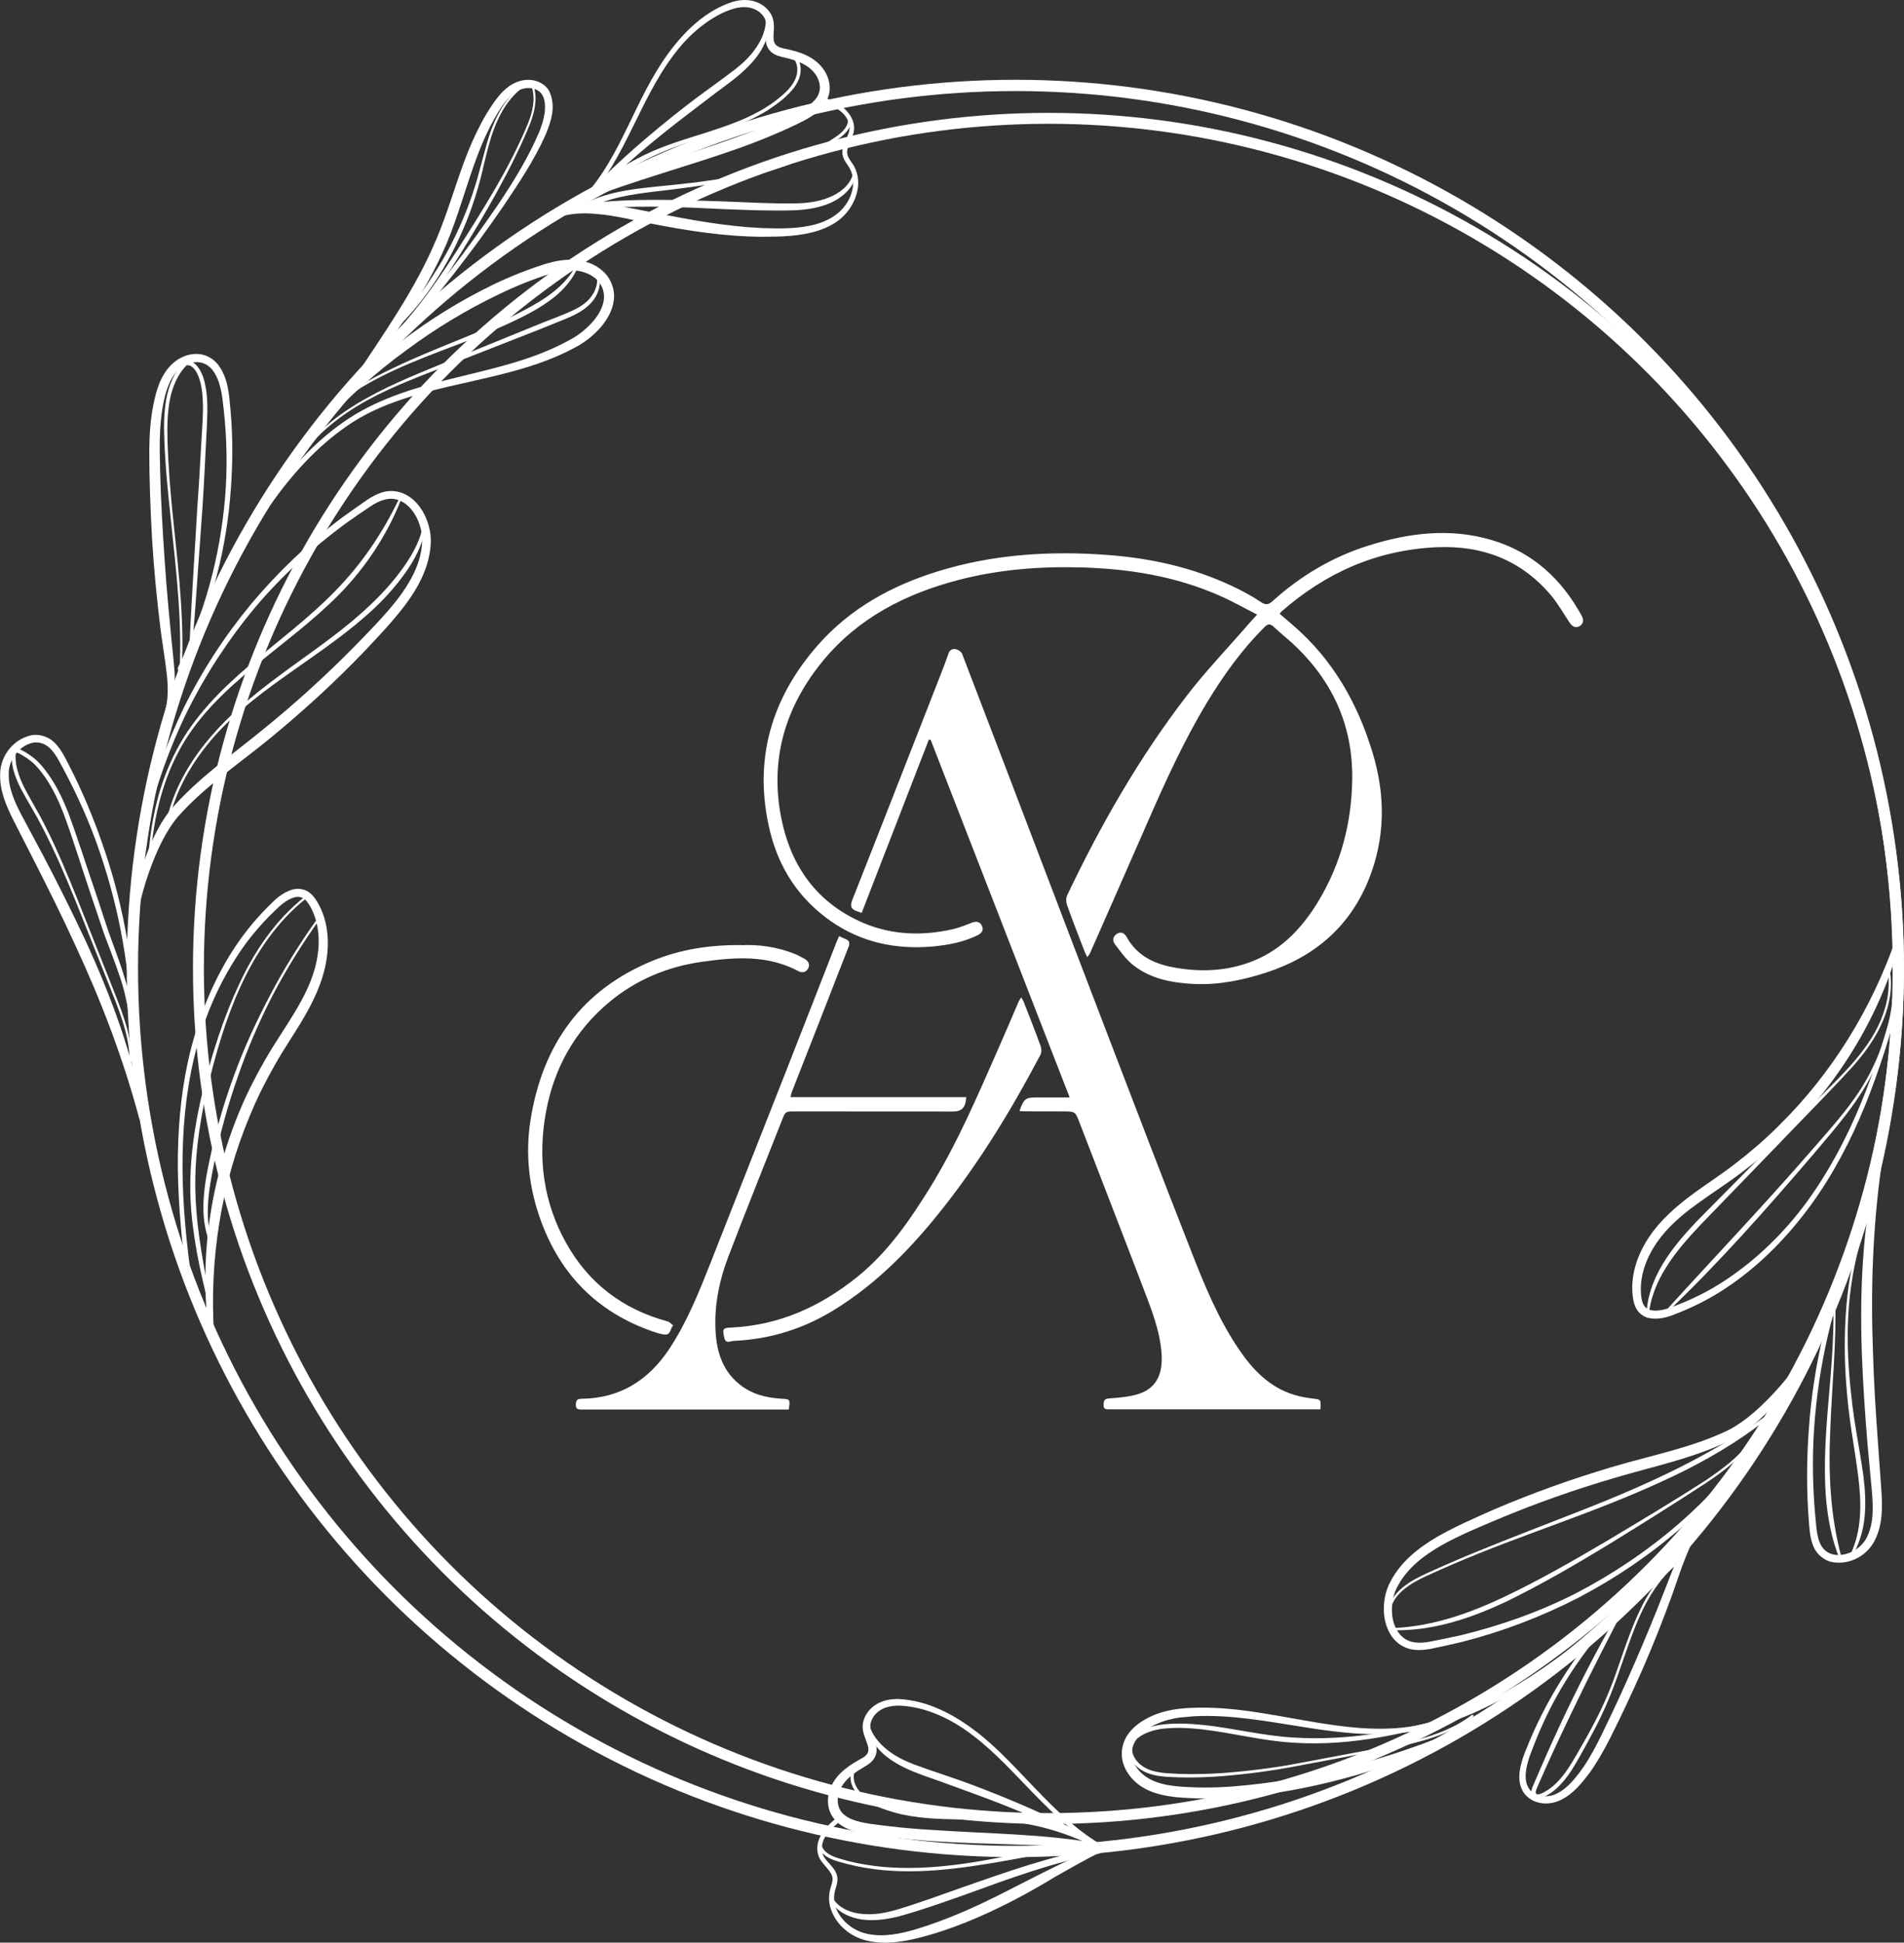 <?xml version="1.0" encoding="UTF-8"?><svg id="uuid-985170d7-3335-4620-89c1-15f478aa216d" xmlns="http://www.w3.org/2000/svg" viewBox="0 0 211.11 215.38"><rect x="0" y="0" width="211.11" height="215.38" fill="#333333" stroke="none"/><g id="uuid-05a72c56-083d-476f-b2d3-ac28a4a30d20"><path d="m113.03,123.19c.5-1.39.68-1.52,1.94-1.52,1.15,0,2.3,0,3.63,0-5.17-13.3-10.3-26.48-15.42-39.67l-.2.02c-2.48,6.39-4.95,12.78-7.44,19.19-.24-.08-.39-.14-.54-.19-.65-.23-.77-.56-.5-1.25,3.1-7.83,6.16-15.69,9.23-23.53.49-1.25.99-2.5,1.43-3.77.16-.47.49-.57.85-.49.26.06.58.29.67.52,2.94,7.65,5.86,15.31,8.78,22.97,2.34,6.12,4.66,12.24,7.01,18.36,3.2,8.34,6.39,16.69,9.65,25,1.46,3.73,2.99,7.45,5.26,10.79,1.56,2.29,3.42,4.22,6.17,5.04.64.19,1.31.31,1.97.39.95.11.95.08.88,1.2-.48,0-.98,0-1.47,0-7.33,0-14.66,0-21.99,0-.38,0-.6-.04-.58-.53.02-.45.1-.64.61-.68.99-.07,1.99-.15,2.95-.4,2.23-.58,3.04-2.19,2.87-4.59-.19-2.63-1.19-5.04-2.11-7.46-2.3-6.04-4.65-12.06-6.97-18.09-.49-1.27-.47-1.28-1.84-1.28-1.39,0-2.78,0-4.18-.01-.2,0-.4-.02-.67-.03Z" fill="#fff" stroke-width="0"/><path d="m120.56,106.12c-.13-.27-.23-.44-.3-.62-.66-1.71-1.33-3.41-1.94-5.13-.12-.33-.14-.8,0-1.1,3.7-7.78,7.97-15.25,13.23-22.09,2.14-2.79,4.59-5.34,6.89-8,.27-.31.55-.61.95-1.04-1.48-.75-2.82-1.52-4.23-2.13-4.87-2.13-10.01-2.96-15.29-3.1-4.59-.13-9.14.23-13.59,1.39-5.87,1.53-11.09,4.19-15.02,8.95-4.16,5.05-5.91,10.85-4.66,17.32.98,5.1,3.64,9.15,8.47,11.46,3.36,1.61,6.91,1.81,10.52,1,.74-.17,1.45-.45,2.16-.73.49-.19.89-.13,1.12.34.25.51-.06.84-.5,1.06-1.55.75-3.21,1.07-4.9,1.23-4.1.37-7.95-.43-11.36-2.81-3.51-2.45-5.74-5.86-6.74-9.98-1.88-7.77.09-14.66,5.3-20.6,3.54-4.04,8.11-6.57,13.2-8.16,6.24-1.95,12.64-2.34,19.11-1.84,4.72.37,9.29,1.39,13.6,3.42,1.11.52,2.2,1.1,3.21,1.78.58.39.89.29,1.34-.12,3.09-2.79,6.6-4.87,10.56-6.12,4.52-1.43,9.13-2,13.76-.61,4.49,1.35,7.7,4.31,9.93,8.39.24.45.2.9-.26,1.15-.46.24-.82.01-1.1-.42-.7-1.06-1.34-2.18-2.16-3.14-3.3-3.82-7.56-5.42-12.56-5.2-6.64.3-12.34,2.83-17.28,7.19-.03.03-.05.07-.13.19.47.41.95.82,1.43,1.23,4.47,3.83,7.25,8.74,8.91,14.31,1.4,4.7,1.36,9.39-.49,13.97-2.11,5.21-6.01,8.52-11.3,10.25-2.61.85-5.28,1.41-8.05,1.28-2.44-.12-4.82-.55-6.78-2.12-.78-.62-1.38-1.48-1.99-2.29-.28-.36-.27-.84.22-1.15.47-.29.85-.05,1.06.32,1.12,2.05,2.99,2.99,5.16,3.39,3.04.57,6.07.45,8.96-.73,3.12-1.27,5.33-3.62,7.07-6.45,2.57-4.2,3.78-8.8,3.84-13.69.08-5.69-2.02-10.54-6.07-14.52-.84-.83-1.78-1.55-2.64-2.36-.39-.36-.64-.34-1.02.04-2.5,2.49-4.53,5.32-6.35,8.32-2.62,4.34-4.7,8.93-6.72,13.56-2.07,4.75-4.17,9.49-6.26,14.24-.05.12-.14.22-.28.43Z" fill="#fff" stroke-width="0"/><path d="m93,103.77c.28.13.5.24.73.33.43.17.54.42.36.87-.88,2.22-1.73,4.45-2.6,6.67-1.23,3.15-2.47,6.29-3.7,9.44-.06.15-.08.31-.14.56h19.48c-.05,1.15-.48,1.59-1.46,1.59-5.96,0-11.92,0-17.89-.01-.44,0-.72.07-.9.53-2.03,5.17-4.12,10.32-6.1,15.51-.97,2.52-1.54,5.16-1.46,7.88.07,2.4.63,4.64,2.6,6.28,1.36,1.13,2.98,1.55,4.7,1.65,1,.06,1,.04.84,1.2-1,0-2.01,0-3.02,0-6.66,0-13.31,0-19.97,0-.43,0-.64-.07-.62-.57.02-.43.13-.61.6-.62,4.28-.04,7.45-2.04,9.77-5.55,1.96-2.96,3.26-6.23,4.56-9.51,2.84-7.19,5.67-14.38,8.5-21.58,1.83-4.65,3.64-9.31,5.46-13.97.08-.21.18-.41.3-.69Z" fill="#fff" stroke-width="0"/><path d="m113.24,110.58c.12.23.22.37.28.53.63,1.62,1.27,3.23,1.86,4.86.1.29.12.71-.02.97-3.12,5.93-6.59,11.65-10.75,16.93-3.47,4.41-7.34,8.42-12.16,11.38-3.39,2.08-7.1,3.24-11.1,3.41-.37.02-.88.38-1.05-.37-.21-.98-.17-1.07.83-1.11,5.29-.26,9.85-2.33,13.93-5.62,3.38-2.73,5.79-6.23,8.04-9.86,3.05-4.94,5.32-10.28,7.65-15.57.75-1.69,1.47-3.4,2.2-5.1.05-.12.14-.22.27-.43Z" fill="#fff" stroke-width="0"/><path d="m82.25,104.79c1.76-.09,3.89.16,5.92.99.36.15.71.34,1.05.53.4.24.62.58.39,1.05-.24.48-.72.51-1.08.31-3.44-1.83-7.09-1.55-10.74-1.03-3.79.54-7.23,1.97-10.2,4.43-3.83,3.18-6.13,7.28-7.04,12.14-.96,5.14-.32,10.08,2.26,14.67,2.5,4.44,6.28,7.28,11.19,8.62.24.06.43.29.64.44-.34.33-.24,1.09-.95,1.02-.45-.05-.9-.2-1.34-.35-6.08-2.11-10.18-6.25-12.38-12.27-1.33-3.64-1.75-7.41-1.14-11.22,1.34-8.32,5.66-14.41,13.62-17.64,3-1.21,6.14-1.73,9.78-1.7Z" fill="#fff" stroke-width="0"/><circle cx="112.58" cy="107.37" r="97.9" fill="none" stroke="#fff" stroke-linecap="round" stroke-linejoin="round" stroke-width="1.25"/><circle cx="116.25" cy="107.37" r="94.25" fill="none" stroke="#fff" stroke-linecap="round" stroke-linejoin="round" stroke-width="1.21"/><path d="m15.68,91.59c1.09-4.49,2.65-8.86,4.65-13.02,2.04-4.15,4.57-8.05,7.52-11.61,2.97-3.54,6.33-6.75,10.03-9.54.94-.68,1.87-1.35,2.84-2.01.49-.32,1.03-.63,1.64-.82.61-.19,1.3-.2,1.93-.03,1.28.36,2.21,1.38,2.76,2.47.55,1.1.83,2.36.68,3.6-.22,2.45-1.44,4.62-2.84,6.49-1.43,1.88-3.03,3.54-4.61,5.22-3.21,3.33-6.62,6.46-10.19,9.39-3.56,2.94-7.44,5.49-10.4,8.86-1.39,1.68-2.33,3.8-3.1,5.92-.77,2.13-1.33,4.36-1.56,6.61h0c-.01.15-.14.26-.29.25-.14-.01-.24-.13-.24-.27.06-2.34.56-4.64,1.23-6.87.73-2.21,1.6-4.41,3.09-6.34,3.09-3.62,6.96-6.22,10.47-9.12,3.56-2.88,6.94-5.97,10.15-9.24,1.59-1.64,3.22-3.28,4.6-5.05,1.36-1.77,2.51-3.76,2.73-5.94.14-1.06-.08-2.14-.54-3.09-.46-.95-1.23-1.78-2.18-2.05-.96-.3-1.98.09-2.91.7-.95.62-1.89,1.28-2.82,1.94-3.68,2.71-7.08,5.81-10.04,9.31-2.93,3.52-5.45,7.37-7.49,11.47-2.02,4.11-3.55,8.46-4.59,12.92-.03.14-.17.23-.32.2s-.23-.17-.2-.32h0Z" fill="#fff" stroke-width="0"/><path d="m23.41,66.04c1.88-3.6,3.88-7.15,6.23-10.49,2.34-3.32,5.1-6.43,8.48-8.78,3.38-2.38,7.37-3.63,11.3-4.62,3.94-1,7.93-1.8,11.59-3.4.91-.4,1.81-.85,2.65-1.34.81-.51,1.56-1.14,2.17-1.87.6-.72,1.06-1.57,1.13-2.42.08-.84-.27-1.68-.91-2.23-.65-.55-1.54-.87-2.44-.91-.91-.05-1.85.15-2.79.43-1.88.61-3.76,1.36-5.55,2.24-3.62,1.73-7.07,3.83-10.29,6.23-1.63,1.18-3.19,2.45-4.69,3.79-1.51,1.33-2.95,2.74-4.33,4.22-.1.11-.27.12-.38.02-.1-.09-.11-.26-.03-.36,5.13-6.37,11.81-11.44,19.18-15.02,1.86-.89,3.76-1.64,5.74-2.27,1-.3,2.08-.52,3.2-.46,1.12.07,2.26.44,3.14,1.23.89.77,1.4,2.03,1.25,3.21-.13,1.18-.73,2.18-1.42,3-.7.82-1.54,1.5-2.45,2.05-.92.52-1.84.96-2.8,1.36-3.82,1.58-7.86,2.31-11.79,3.24-3.92.93-7.86,2.05-11.16,4.36-3.31,2.28-6.04,5.33-8.38,8.61-2.35,3.29-4.32,6.83-6.17,10.44-.07.13-.23.18-.36.12s-.18-.23-.12-.36h0Z" fill="#fff" stroke-width="0"/><path d="m19.73,74c2.93-5.84,4.66-12.27,5.22-18.77.27-3.25.22-6.53-.14-9.77-.17-1.61-.35-3.29-1.26-4.45-.45-.56-1.1-.89-1.79-.86-.69.01-1.39.34-1.92.81-1.08.99-1.52,2.58-1.8,4.14-.27,1.57-.34,3.19-.33,4.81.04,3.26.18,6.54.39,9.8.2,3.27.45,6.53.78,9.79.14,1.64.34,3.24.47,4.91.09,1.65.05,3.42-.67,4.99-.06.13-.22.19-.35.13-.12-.06-.18-.2-.14-.33.51-1.5.47-3.12.27-4.72-.19-1.6-.47-3.24-.68-4.87-.4-3.27-.72-6.55-.92-9.83-.18-3.29-.31-6.57-.31-9.88.02-1.66.12-3.34.45-5,.33-1.62.8-3.41,2.21-4.66.7-.6,1.59-1,2.55-1,.96-.02,1.91.5,2.46,1.24,1.1,1.51,1.18,3.3,1.33,4.91.31,3.29.25,6.61-.04,9.89-.58,6.58-2.43,13.02-5.31,18.96-.06.13-.22.19-.35.12-.13-.06-.19-.22-.12-.35h0Z" fill="#fff" stroke-width="0"/><path d="m44.03,37.1c4.09-4.56,7.81-9.45,11.26-14.51,1.7-2.54,3.31-5.17,4.49-7.94.15-.35.25-.7.37-1.05.12-.35.15-.7.24-1.05.08-.72.06-1.46-.25-2-.3-.53-.91-.8-1.56-.79-.66,0-1.27.28-1.79.73-1.04.91-1.79,2.3-2.48,3.61-.68,1.34-1.24,2.74-1.75,4.18-1.02,2.86-1.84,5.84-3.04,8.72-2.45,5.76-6.15,10.79-10.01,15.55-.09.11-.26.13-.37.04-.11-.09-.13-.24-.05-.35,3.36-5.13,6.96-10.12,9.29-15.72,1.19-2.78,2.02-5.73,3.1-8.64.54-1.45,1.16-2.89,1.9-4.27.36-.69.78-1.36,1.22-2.02.44-.65.94-1.3,1.6-1.84.64-.53,1.51-.92,2.41-.9.87,0,1.85.43,2.3,1.28.78,1.71.17,3.37-.41,4.8-1.28,2.86-3,5.42-4.72,7.97-3.47,5.08-7.29,9.91-11.33,14.55-.1.11-.26.12-.37.03-.11-.1-.12-.26-.03-.37,0,0,0,0,0,0Z" fill="#fff" stroke-width="0"/><path d="m64.79,21.76c4.13-4.53,5.61-10.78,9.28-15.8,1.81-2.48,4.14-4.8,7.24-5.78.78-.21,1.66-.27,2.49.02.81.29,1.56.89,1.87,1.78.29.92.03,1.74.11,2.38.05.64.45.87,1.19,1.03,1.48.29,3.23.78,4.3,2.24.51.7.83,1.61.7,2.56-.14.95-.74,1.73-1.39,2.26-.66.54-1.39.92-2.08,1.25-.7.33-1.4.67-2.11.97-1.42.62-2.86,1.18-4.31,1.71-5.82,2.07-11.73,3.61-17.41,5.86-.14.05-.29-.01-.35-.15-.05-.13,0-.27.12-.33,5.5-2.86,11.49-4.47,17.21-6.55,1.44-.51,2.86-1.05,4.25-1.65.7-.29,1.39-.61,2.08-.93.69-.32,1.33-.66,1.87-1.08.54-.42.93-.94,1.03-1.53.1-.58-.09-1.24-.46-1.77-.75-1.1-2.19-1.61-3.65-1.92-.39-.1-.84-.21-1.24-.55-.41-.34-.61-.88-.63-1.32-.05-.89.17-1.62-.02-2.19-.18-.58-.72-1.07-1.34-1.3-.62-.24-1.34-.22-2.03-.05-1.4.36-2.72,1.18-3.89,2.1-1.17.94-2.2,2.06-3.09,3.29-3.61,4.89-5.19,11.1-9.34,15.83-.1.11-.26.12-.37.02s-.12-.26-.02-.37c0,0,0,0,0,0Z" fill="#fff" stroke-width="0"/><path d="m91.27,10.77c.94.38,1.97.78,2.7,1.63.35.42.63.92.71,1.49.09.58-.11,1.15-.32,1.61-.2.47-.43.92-.43,1.35-.02.42.25.8.54,1.23.65.88.83,2.09.58,3.13-.24,1.06-.79,2.03-1.56,2.78-.79.76-1.76,1.25-2.77,1.58-2.04.65-4.14.67-6.19.68-4.14-.02-8.23-.66-12.24-1.44-2.02-.38-3.98-.9-5.95-1.07-1.96-.21-3.97-.07-5.69.91-.13.07-.29.03-.36-.1-.07-.11-.04-.26.06-.34.84-.67,1.85-1.09,2.89-1.35,1.05-.23,2.12-.27,3.17-.24,2.11.12,4.12.58,6.12.96,3.99.79,7.98,1.53,12.02,1.71,2.01.06,4.06.1,5.95-.44.94-.27,1.84-.7,2.55-1.34.7-.64,1.25-1.5,1.45-2.44.22-.94.08-1.93-.48-2.71-.27-.4-.65-.91-.62-1.54.02-.61.29-1.09.49-1.55.21-.46.36-.9.29-1.34-.06-.45-.28-.88-.59-1.23-.63-.71-1.58-1.09-2.52-1.45-.14-.05-.21-.21-.15-.34.05-.14.21-.21.34-.15,0,0,0,0,0,0Z" fill="#fff" stroke-width="0"/><path d="m14.56,114.67c-.06-6.87-1.28-13.72-3.5-20.21-1.1-3.25-2.52-6.39-4.14-9.41-.4-.76-.8-1.51-1.35-2.06-.54-.55-1.27-.79-1.99-.63-1.44.34-2.62,1.85-2.61,3.37-.06,1.59.64,3.15,1.42,4.64l2.44,4.56c1.6,3.06,3.15,6.15,4.62,9.29,2.89,6.28,5.34,12.85,6.51,19.69.02.14-.07.28-.22.31-.14.02-.27-.06-.3-.2-1.77-6.64-4.22-13.06-7.12-19.28-1.42-3.12-2.96-6.2-4.52-9.27l-2.35-4.61c-.77-1.55-1.53-3.27-1.43-5.17.07-1.93,1.46-3.72,3.4-4.16.98-.22,2.08.19,2.72.9.66.7,1.05,1.51,1.44,2.27,1.59,3.08,2.92,6.29,4.02,9.58,2.23,6.56,3.35,13.47,3.5,20.39,0,.15-.11.27-.26.27s-.27-.11-.27-.26c0,0,0,0,0,0Z" fill="#fff" stroke-width="0"/><path d="m20.75,142.18c-.56-4.16-.97-8.34-1.03-12.54-.04-4.2.3-8.42,1.25-12.53.97-4.1,2.51-8.09,4.79-11.66,1.14-1.79,2.48-3.45,3.98-4.95.73-.73,1.54-1.57,2.75-1.89.6-.16,1.36-.04,1.87.39.51.42.79.93,1.05,1.41,1.03,2,1.12,4.33.71,6.45-.41,2.15-1.37,4.13-2.43,5.96-1.07,1.84-2.27,3.54-3.27,5.35-1.02,1.79-1.95,3.65-2.73,5.56-3.2,7.63-4.5,16.02-3.95,24.32.01.15-.1.27-.25.28-.14,0-.26-.09-.28-.23-1.19-8.36.08-17.04,3.33-24.86.81-1.96,1.77-3.85,2.83-5.69,1.05-1.85,2.26-3.57,3.32-5.34,1.06-1.76,1.98-3.6,2.4-5.57.41-1.95.35-4.05-.52-5.81-.22-.44-.47-.87-.77-1.12-.3-.25-.68-.33-1.09-.24-.85.2-1.63.89-2.36,1.62-1.48,1.43-2.82,3.02-3.95,4.75-2.28,3.45-3.9,7.34-4.87,11.39-1.92,8.13-1.44,16.63-.25,24.87.02.15-.08.28-.22.3s-.28-.08-.3-.22h0Z" fill="#fff" stroke-width="0"/><path d="m195.77,159.16c-2.74,3.71-5.88,7.14-9.34,10.2-3.49,3.03-7.34,5.64-11.43,7.78-4.11,2.11-8.46,3.77-12.95,4.91-1.13.26-2.25.52-3.39.75-.58.1-1.19.18-1.83.11-.64-.06-1.28-.32-1.79-.72-1.04-.83-1.5-2.13-1.59-3.34-.08-1.23.15-2.5.76-3.58,1.15-2.17,3.12-3.7,5.13-4.88,2.04-1.17,4.16-2.08,6.27-3.02,4.25-1.82,8.61-3.38,13.04-4.7,4.42-1.32,8.99-2.17,13.02-4.13,1.93-1.01,3.62-2.6,5.15-4.25,1.53-1.67,2.92-3.5,4-5.49h0c.07-.14.23-.18.36-.11.12.07.17.22.12.34-.97,2.14-2.31,4.06-3.8,5.85-1.53,1.76-3.19,3.44-5.31,4.64-4.25,2.14-8.82,3.03-13.19,4.34-4.39,1.28-8.71,2.81-12.94,4.58-2.1.89-4.24,1.77-6.2,2.87-1.94,1.1-3.77,2.5-4.82,4.42-.54.92-.76,2-.7,3.06.05,1.05.45,2.11,1.22,2.74.77.65,1.86.69,2.96.48,1.11-.21,2.24-.45,3.35-.69,4.44-1.07,8.78-2.6,12.87-4.68,4.06-2.11,7.89-4.68,11.35-7.67,3.46-3.01,6.55-6.42,9.25-10.12.09-.12.25-.15.37-.06s.15.25.06.37h0Z" fill="#fff" stroke-width="0"/><path d="m178.74,179.71c-3.21,2.65-6.51,5.21-10.06,7.4-3.54,2.18-7.4,4-11.55,4.76-4.16.78-8.41.27-12.5-.38-4.1-.64-8.2-1.43-12.29-1.21l-1.52.14c-.49.06-.97.17-1.45.3-.94.28-1.85.7-2.59,1.29-.74.59-1.25,1.38-1.27,2.24-.06.86.37,1.7,1.04,2.32,1.34,1.28,3.43,1.5,5.46,1.57,2.04.1,4.09,0,6.13-.21,4.09-.4,8.15-1.19,12.14-2.26,2-.52,3.98-1.1,5.92-1.79,1.95-.66,3.88-1.42,5.76-2.27.13-.06.29,0,.35.13.06.13,0,.28-.11.35-3.68,1.99-7.62,3.48-11.63,4.66-4.02,1.15-8.13,2.02-12.32,2.42-2.09.2-4.2.29-6.31.18-1.05-.04-2.12-.12-3.2-.38-1.07-.25-2.17-.73-3.01-1.56-.83-.8-1.44-1.98-1.34-3.22.04-.61.24-1.21.55-1.72.32-.51.73-.93,1.18-1.28,1.8-1.39,4.09-1.8,6.17-1.85,4.25-.16,8.38.72,12.45,1.42,4.07.71,8.22,1.3,12.28.56,4.05-.72,7.86-2.5,11.38-4.64,3.54-2.15,6.81-4.71,9.99-7.38.11-.09.28-.08.37.03s.08.28-.03.37h0Z" fill="#fff" stroke-width="0"/><path d="m185.24,173.74c-4.66,3.4-8.61,7.74-11.64,12.63-1.52,2.44-2.77,5.06-3.77,7.75-.27.67-.49,1.34-.6,2.02-.11.67-.11,1.36.16,1.91.51,1.15,2.14,1.38,3.26.78,1.18-.58,2.08-1.74,2.89-2.88.8-1.16,1.46-2.43,2.09-3.72,1.26-2.59,2.48-5.21,3.62-7.86,1.15-2.65,2.26-5.31,3.3-8.01.54-1.34,1.03-2.7,1.64-4.04.64-1.31,1.3-2.68,2.47-3.69.1-.08.24-.07.32.02.08.09.07.22,0,.31h-.01c-.95,1-1.53,2.35-2.06,3.66-.54,1.32-.97,2.7-1.46,4.07-.99,2.73-2.05,5.43-3.21,8.1-1.17,2.66-2.39,5.29-3.7,7.89-.67,1.3-1.38,2.59-2.24,3.8-.88,1.17-1.83,2.4-3.29,3.1-.72.34-1.57.47-2.37.28-.8-.16-1.57-.73-1.91-1.5-.35-.77-.31-1.6-.17-2.35.14-.75.4-1.46.68-2.12,1.07-2.71,2.41-5.31,3.96-7.77,3.08-4.95,7.13-9.25,11.78-12.74.1-.08.25-.06.32.05s.06.25-.05.32c0,0,0,0,0,0Z" fill="#fff" stroke-width="0"/><path d="m205.77,138.32c-2.61,6.35-4.15,13.14-4.62,19.99-.24,3.43-.16,6.87.17,10.28.08.86.15,1.71.44,2.42.28.72.86,1.22,1.59,1.35,1.46.25,3.13-.69,3.72-2.09.67-1.44.63-3.15.49-4.83l-.48-5.15c-.29-3.44-.52-6.89-.65-10.35-.22-6.91.06-13.91,1.64-20.68.03-.14.18-.23.32-.2.13.03.22.16.2.3-.95,6.81-1.18,13.67-.92,20.54.1,3.43.32,6.87.57,10.3l.37,5.16c.11,1.72.14,3.61-.69,5.32-.82,1.75-2.79,2.86-4.75,2.51-.99-.18-1.84-.98-2.16-1.88-.34-.9-.38-1.8-.45-2.65-.27-3.46-.25-6.93.01-10.38.49-6.91,2.14-13.72,4.68-20.15.05-.14.21-.2.34-.15s.2.21.15.34c0,0,0,0,0,0Z" fill="#fff" stroke-width="0"/><path d="m210.73,110.57c-1.1,4.05-2.35,8.06-3.92,11.96-1.59,3.89-3.54,7.65-6.02,11.06-2.48,3.4-5.45,6.48-8.94,8.89-1.74,1.21-3.62,2.22-5.59,3.01-.96.39-2.03.85-3.27.67-.62-.09-1.27-.49-1.57-1.09-.31-.58-.37-1.16-.42-1.71-.17-2.24.65-4.43,1.85-6.22,1.22-1.82,2.87-3.27,4.55-4.54,1.7-1.28,3.47-2.38,5.09-3.66,1.64-1.26,3.21-2.61,4.67-4.07,5.91-5.79,10.37-13.01,13.08-20.88.05-.14.2-.21.34-.17.13.05.21.19.17.32-2.14,8.16-6.69,15.67-12.72,21.62-1.51,1.49-3.12,2.87-4.81,4.14-1.68,1.3-3.47,2.41-5.13,3.63-1.66,1.21-3.23,2.55-4.37,4.21-1.14,1.64-1.89,3.6-1.78,5.56.03.49.09.98.28,1.33.18.35.5.57.91.64.86.15,1.84-.19,2.8-.57,1.92-.74,3.77-1.69,5.49-2.84,3.44-2.3,6.45-5.25,8.91-8.6,4.92-6.75,7.78-14.77,9.88-22.82.04-.14.18-.23.32-.19s.23.18.19.32h0Z" fill="#fff" stroke-width="0"/><path d="m33.06,50.66c1.93-2.8,4.69-4.92,7.63-6.54,2.95-1.65,6.1-2.87,9.21-4.16l9.34-3.81c1.54-.65,3.17-1.18,4.63-1.91.72-.38,1.38-.86,1.81-1.54.44-.65.67-1.49.44-2.26-.02-.07.02-.13.08-.15.06-.02.13.01.15.07.32.84.13,1.8-.32,2.56-.45.77-1.17,1.34-1.92,1.77-.76.43-1.56.72-2.33,1.04l-2.34.94-9.39,3.68c-3.13,1.23-6.3,2.37-9.24,3.98-2.93,1.6-5.65,3.7-7.56,6.45-.04.06-.11.07-.17.03-.06-.04-.07-.12-.03-.17Z" fill="#fff" stroke-width="0"/><path d="m36.67,45.03c2.09-1.66,4.39-3.04,6.81-4.17,2.4-1.16,4.87-2.16,7.33-3.16,2.46-1,4.91-2.02,7.23-3.27,2.31-1.2,4.62-2.67,5.84-5.02.03-.06.1-.09.17-.06.06.03.08.1.06.15-.49,1.27-1.38,2.36-2.41,3.24-1.04.87-2.2,1.58-3.39,2.19-2.38,1.23-4.86,2.23-7.34,3.18-2.48.95-4.97,1.87-7.38,2.99-2.4,1.12-4.71,2.45-6.76,4.13-.05.04-.13.04-.17-.01-.04-.05-.04-.13.01-.17,0,0,0,0,0,0Z" fill="#fff" stroke-width="0"/><path d="m58.07,9.62c-2.12,1.51-3.21,4.04-3.88,6.5-.35,1.25-.61,2.52-.94,3.79-.33,1.26-.73,2.51-1.18,3.74-1.85,4.88-4.61,9.51-8.44,13.09-.05.05-.13.04-.17,0-.04-.05-.04-.12,0-.17,1.69-1.97,3.28-4.01,4.66-6.2,1.41-2.16,2.59-4.48,3.54-6.88.48-1.2.9-2.43,1.26-3.67l1.02-3.77c.69-2.49,1.83-5.04,3.99-6.63.05-.04.13-.03.17.03.04.05.03.13-.03.17,0,0,0,0,0,0Z" fill="#fff" stroke-width="0"/><path d="m59.2,9.65c.41,1.38.05,2.81-.43,4.08-.51,1.28-1.09,2.52-1.69,3.75-1.2,2.46-2.54,4.85-3.93,7.21-1.41,2.34-2.82,4.69-4.37,6.96-1.57,2.25-3.34,4.4-5.47,6.14-.05.04-.13.04-.17-.02-.04-.05-.04-.12,0-.17,3.84-3.87,6.73-8.52,9.63-13.15,1.44-2.32,2.84-4.66,4.08-7.1.61-1.22,1.2-2.45,1.71-3.71.49-1.25.82-2.64.42-3.92-.02-.06.01-.13.08-.15.06-.02.13.01.16.08,0,0,0,0,0,0Z" fill="#fff" stroke-width="0"/><path d="m16.43,95.32c.25-4.18,1.15-8.38,3.12-12.11,1.94-3.76,4.99-6.79,8.17-9.5,3.19-2.72,6.57-5.21,9.46-8.2,2.91-2.96,5.26-6.44,7.06-10.2.03-.06.1-.09.16-.06.06.03.09.1.06.16-1.54,3.91-3.92,7.5-6.87,10.51-2.97,3-6.38,5.47-9.58,8.14-3.2,2.65-6.28,5.58-8.22,9.29-1.95,3.69-2.85,7.85-3.1,12.01,0,.07-.06.12-.13.12-.07,0-.12-.06-.12-.13Z" fill="#fff" stroke-width="0"/><path d="m18.4,91.32c.74-3.75,2.75-7.14,5.26-9.97,2.51-2.86,5.56-5.17,8.61-7.4,3.06-2.22,6.18-4.37,8.88-6.97,1.35-1.29,2.61-2.69,3.68-4.22,1.06-1.52,1.95-3.21,2.16-5.07,0-.07.07-.12.14-.11.06,0,.11.06.11.13-.08,1.94-.93,3.76-1.98,5.34-1.07,1.58-2.33,3.04-3.71,4.34-2.78,2.62-5.93,4.75-9.01,6.92-3.08,2.18-6.15,4.4-8.67,7.21-2.49,2.8-4.48,6.14-5.21,9.84-.01.07-.08.11-.14.1-.07-.01-.11-.08-.1-.14Z" fill="#fff" stroke-width="0"/><path d="m19.84,75.52c.45-5.95-.27-11.91-.89-17.84-.32-2.97-.62-5.95-.73-8.94-.06-1.49-.05-3.01.22-4.51.27-1.48.87-2.98,1.97-4.09.03-.03.06-.05.09-.06h0c.43-.13.91.04,1.19.33.29.28.49.61.65.95.32.68.45,1.41.55,2.12.17,1.44.09,2.87.02,4.29-.15,2.83-.27,5.67-.46,8.5l-.61,8.49c-.19,2.83-.42,5.66-.67,8.48,0,.07-.07.12-.13.11-.07,0-.11-.06-.11-.13.12-2.83.27-5.67.44-8.5l.51-8.49c.21-2.83.35-5.66.52-8.48.09-1.41.17-2.83.02-4.21-.08-.69-.21-1.37-.49-1.98-.26-.6-.74-1.2-1.3-1.04l.1-.06c-1.03,1.01-1.61,2.41-1.89,3.84-.28,1.44-.31,2.93-.27,4.42.08,2.98.33,5.95.64,8.92.62,5.93,1.33,11.9.87,17.89,0,.07-.06.12-.13.11-.07,0-.12-.06-.11-.13Z" fill="#fff" stroke-width="0"/><path d="m33.89,99.65c-3.17,2.53-5.49,5.97-7.18,9.63-1.69,3.68-2.81,7.6-3.75,11.53-.91,3.94-1.46,7.98-1.27,12.01.16,4.03,1.01,8.01,1.73,12,.01.07-.03.13-.1.14-.06.01-.13-.03-.14-.09-1-3.93-1.88-7.93-2.06-12.03-.15-4.1.45-8.18,1.42-12.13,1-3.94,2.22-7.85,3.95-11.54,1.7-3.69,4.05-7.16,7.26-9.72.05-.04.13-.03.17.02s.03.13-.02.17Z" fill="#fff" stroke-width="0"/><path d="m35.36,102.03c-1.89,2.66-3.62,5.44-5.14,8.34-1.49,2.91-2.79,5.91-3.85,9-1.08,3.08-1.96,6.23-2.59,9.43-.34,1.6-.64,3.19-.72,4.8-.08,1.6.08,3.24.73,4.72.03.06,0,.14-.06.16-.06.03-.13,0-.16-.05-.79-1.48-1.05-3.19-1.02-4.84.05-1.66.32-3.3.67-4.9.68-3.22,1.6-6.38,2.73-9.46,1.12-3.09,2.51-6.07,4.04-8.97,1.52-2.9,3.26-5.69,5.17-8.36.04-.06.12-.07.17-.03.06.04.07.12.03.17Z" fill="#fff" stroke-width="0"/><path d="m14.38,117.63c-.03-3.09-1.34-5.99-2.46-8.86l-3.44-8.63c-1.16-2.87-2.38-5.72-3.8-8.46-.7-1.38-1.53-2.68-2.27-4.06-.72-1.37-1.33-2.95-1.05-4.58.02-.12.13-.2.25-.18h.03c.78.26,1.48.68,2.11,1.18.64.51,1.13,1.15,1.6,1.79.92,1.3,1.61,2.74,2.19,4.2,1.1,2.95,2.02,5.92,3.04,8.87l1.47,4.45c.52,1.47,1.09,2.93,1.57,4.42.48,1.49.87,3.03,1.07,4.6.19,1.56.23,3.13.28,4.69,0,.07-.05.12-.12.13-.07,0-.12-.05-.13-.12-.18-3.12-.49-6.22-1.56-9.15-.49-1.47-1.08-2.92-1.62-4.39l-1.5-4.44c-1-2.96-1.91-5.97-2.98-8.87-.56-1.44-1.22-2.85-2.1-4.11-.45-.62-.92-1.24-1.5-1.7-.59-.47-1.25-.88-1.95-1.11l.28-.17c-.26,1.47.28,2.97.97,4.32.71,1.36,1.54,2.69,2.23,4.08,1.41,2.77,2.58,5.65,3.74,8.52l3.43,8.64c1.11,2.86,2.43,5.78,2.47,8.95,0,.07-.05.12-.12.12-.07,0-.12-.05-.12-.12h0Z" fill="#fff" stroke-width="0"/><path d="m210.09,106.78c.4,3.96-.47,7.98-2.16,11.55-1.65,3.63-4.33,6.63-6.86,9.63-5.13,5.99-10.35,11.91-16.06,17.37-.05.05-.13.05-.17,0-.04-.05-.04-.12,0-.17,5.3-5.83,10.73-11.53,15.9-17.48,2.58-2.97,5.3-5.87,6.96-9.45,1.68-3.53,2.54-7.5,2.15-11.41,0-.07.04-.13.11-.14.07,0,.13.04.14.11Z" fill="#fff" stroke-width="0"/><path d="m209.46,107.18c.46,2.02.1,4.14-.69,6.01-.79,1.89-2.02,3.56-3.36,5.07-2.74,3-5.6,5.85-8.39,8.78l-8.44,8.72c-1.38,1.47-2.73,2.96-3.79,4.66-1.07,1.67-1.85,3.56-1.99,5.56,0,.07-.06.12-.13.11-.07,0-.11-.06-.11-.12,0-2.06.74-4.07,1.8-5.83,1.06-1.76,2.42-3.31,3.81-4.78l8.54-8.63,4.28-4.3c1.42-1.44,2.89-2.84,4.23-4.34,1.33-1.51,2.55-3.14,3.32-5,.77-1.84,1.12-3.9.68-5.86-.02-.07.03-.13.09-.15.07-.02.13.03.15.09Z" fill="#fff" stroke-width="0"/><path d="m206.48,137c-.88,2.85-1.38,5.82-1.55,8.81-.16,2.99,0,5.98.34,8.95.3,2.98.93,5.9,1.34,8.89.19,1.5.28,3.02.13,4.54-.15,1.52-.59,3.02-1.38,4.33-.04.06-.11.08-.17.04-.06-.03-.07-.1-.05-.16,1.32-2.69,1.26-5.75.9-8.68-.36-2.95-.97-5.92-1.22-8.91-.29-2.99-.36-6.01-.17-9.01.18-3,.68-5.99,1.58-8.86.02-.06.09-.1.15-.08.06.02.1.09.08.16Z" fill="#fff" stroke-width="0"/><path d="m203.48,143.84c.17,4.87-.36,9.72-.54,14.56-.23,4.84-.02,9.7,1.27,14.36.02.07-.02.13-.09.15-.06.02-.12-.02-.15-.07-.92-2.27-1.36-4.72-1.54-7.15-.16-2.44-.09-4.89.07-7.31.33-4.85.97-9.68.74-14.53,0-.07.05-.13.12-.13.07,0,.13.05.13.12,0,0,0,0,0,0Z" fill="#fff" stroke-width="0"/><path d="m197.67,154.66c-1.06,1.87-2.11,3.76-3.49,5.43-1.35,1.7-3.1,3.03-4.88,4.23-3.6,2.36-7.24,4.63-10.9,6.89-3.68,2.23-7.39,4.4-11.27,6.3-3.88,1.84-8.1,3.3-12.46,3.23-.07,0-.12-.06-.12-.13,0-.07.05-.12.12-.12,4.28-.21,8.37-1.66,12.22-3.5,3.86-1.84,7.59-3.98,11.29-6.16,3.68-2.2,7.38-4.41,10.98-6.73,1.78-1.2,3.5-2.5,4.83-4.17,1.36-1.65,2.41-3.53,3.47-5.39.03-.06.11-.08.17-.05.06.03.08.11.05.17Z" fill="#fff" stroke-width="0"/><path d="m153.93,178.68c.09-1.08.78-2.01,1.57-2.66.81-.67,1.73-1.15,2.67-1.58,1.87-.85,3.75-1.67,5.65-2.44,3.8-1.56,7.64-3.01,11.45-4.51,7.63-2.98,15.12-6.42,21.67-11.34.05-.04.13-.03.17.02.04.05.03.13-.02.17-3.12,2.7-6.66,4.87-10.33,6.72-3.69,1.83-7.5,3.39-11.34,4.84-3.84,1.45-7.71,2.82-11.51,4.35-1.9.76-3.78,1.58-5.65,2.43-.93.42-1.84.9-2.61,1.54-.77.63-1.41,1.49-1.49,2.49,0,.07-.07.12-.13.11-.07,0-.12-.07-.11-.13Z" fill="#fff" stroke-width="0"/><path d="m185.73,173.59c-1.71,1.48-2.95,3.43-3.88,5.5-.93,2.07-1.62,4.24-2.38,6.39-.74,2.16-1.63,4.28-2.7,6.3-.53,1.01-1.08,2.01-1.64,3.01-.56.99-1.15,1.99-1.93,2.87-.39.44-.82.84-1.32,1.17-.25.17-.51.31-.78.44-.27.11-.66.28-1.06,0-.18-.14-.26-.38-.25-.57,0-.19.05-.35.1-.5l.34-.8.68-1.57c.91-2.09,1.86-4.17,2.84-6.23,1.98-4.11,4.09-8.16,6.44-12.08.04-.06.11-.08.17-.04.06.03.08.11.05.16-2.09,4.05-4.18,8.1-6.14,12.2-.99,2.05-1.96,4.11-2.89,6.19l-.69,1.56c-.21.49-.57,1.15-.34,1.3.21.18.86-.17,1.28-.45.46-.3.87-.67,1.24-1.08.75-.82,1.34-1.79,1.91-2.77.57-.98,1.14-1.97,1.67-2.97,1.09-2,2.02-4.07,2.76-6.22.76-2.14,1.45-4.32,2.4-6.41.93-2.08,2.2-4.07,3.95-5.58.05-.04.13-.04.17.01s.04.13-.01.17Z" fill="#fff" stroke-width="0"/><path d="m163.34,190.35c-2.69,2.06-6.05,2.84-9.26,3.51l-9.77,1.84c-3.25.64-6.55,1.08-9.86,1.29-1.66.09-3.32.11-4.99.01-.83-.06-1.69-.17-2.49-.54-.79-.37-1.49-1-1.79-1.87-.15-.42-.17-.93.02-1.37.18-.44.51-.78.87-1.03.72-.51,1.55-.78,2.39-.94,1.69-.25,3.36-.17,5.03,0,3.32.36,6.54,1.19,9.82,1.38,3.28.22,6.59,0,9.84-.53,3.25-.55,6.46-1.38,9.61-2.36.06-.02.13.02.15.08.02.06-.01.13-.08.15-3.12,1.12-6.33,2.02-9.61,2.6-3.27.58-6.62.87-9.96.63-3.35-.21-6.58-1.07-9.84-1.45-1.62-.19-3.29-.27-4.88-.04-.78.15-1.57.41-2.2.85-.66.43-1,1.16-.73,1.89.23.72.84,1.3,1.54,1.63.71.34,1.52.46,2.34.52,1.64.12,3.29.11,4.94.04,1.65-.08,3.29-.24,4.94-.44,1.64-.2,3.28-.44,4.9-.77l9.76-1.83c3.21-.66,6.53-1.45,9.16-3.46.05-.04.13-.03.17.02s.03.13-.02.17Z" fill="#fff" stroke-width="0"/><path d="m88.22,6.17c.46.5.61,1.2.54,1.84-.06.65-.37,1.24-.74,1.74-.78.99-1.77,1.72-2.79,2.4-2.07,1.33-4.4,2.14-6.7,2.9-2.31.76-4.62,1.5-6.76,2.58-2.15,1.08-4.12,2.47-5.92,4.06-.14.12-.35.11-.48-.03-.12-.13-.11-.33,0-.46h0c3.25-3.4,6.84-6.45,10.53-9.34,1.84-1.44,3.8-2.78,5.62-4.18.9-.71,1.73-1.5,2.35-2.44.63-.93,1.06-2.01,1.06-3.14,0-.1.08-.18.19-.18.1,0,.18.08.18.17.09,1.22-.29,2.44-.91,3.48-.63,1.05-1.49,1.92-2.39,2.7-.91.78-1.87,1.44-2.8,2.15l-2.78,2.12c-3.71,2.82-7.3,5.81-10.57,9.12l-.46-.49c1.86-1.58,3.92-2.97,6.13-4.02,2.21-1.07,4.57-1.75,6.87-2.48,2.3-.75,4.61-1.53,6.63-2.83.5-.32,1-.66,1.45-1.06.47-.37.91-.78,1.26-1.25.35-.47.61-1,.66-1.57.06-.56-.09-1.15-.46-1.55-.07-.07-.07-.19,0-.26s.19-.07.26,0c0,0,0,0,0,0Z" fill="#fff" stroke-width="0"/><path d="m94.29,12.89c.14.36.1.78-.05,1.12-.15.34-.38.62-.63.86-.5.5-1.11.82-1.66,1.19-1.15.7-2.36,1.31-3.61,1.84-2.5,1.03-5.12,1.72-7.76,2.2-2.64.5-5.32.83-7.98,1.14-2.64.31-5.32.72-7.62,1.99l-.2-.63c5.21-.66,10.46-.44,15.66-.26,2.59.1,5.21.25,7.77.21,1.27-.03,2.55-.18,3.7-.66,1.14-.45,2.23-1.26,2.62-2.44.03-.1.13-.15.23-.12.09.03.15.13.12.22-.36,1.37-1.51,2.35-2.72,2.91-1.24.57-2.6.77-3.92.85-2.64.09-5.23-.02-7.84-.12-5.2-.25-10.4-.51-15.54.07h0c-.18.02-.35-.11-.37-.3-.02-.14.06-.27.18-.33,2.47-1.29,5.23-1.65,7.88-1.92,2.67-.27,5.34-.52,7.97-1,2.63-.47,5.23-1.14,7.7-2.15,1.23-.51,2.43-1.11,3.56-1.8.55-.38,1.15-.7,1.59-1.15.45-.44.81-1.05.58-1.6-.04-.09,0-.2.1-.24.09-.04.2,0,.24.1,0,0,0,0,0,0h0Z" fill="#fff" stroke-width="0"/><path d="m93.3,201.81c-.72.57-1.43,1.14-1.85,1.9-.41.75-.48,1.69.04,2.35.25.35.59.66.89,1.05.3.37.55.94.46,1.47-.06.52-.27.94-.32,1.36-.07.42-.04.85.06,1.26.47,1.67,2.03,2.93,3.72,3.23,1.73.34,3.53-.03,5.26-.54,3.49-1.05,6.83-2.57,10.09-4.24,1.64-.83,3.27-1.68,4.93-2.49,1.67-.84,3.34-1.61,5.11-2.25.14-.05.29.02.34.16.05.13-.01.27-.13.33h-.01c-1.63.82-3.24,1.74-4.83,2.64-1.58.96-3.19,1.88-4.84,2.73-3.3,1.69-6.76,3.18-10.4,4.09-1.81.45-3.77.75-5.68.3-1.91-.42-3.61-1.88-4.11-3.82-.12-.48-.14-.99-.06-1.49.07-.51.28-.93.33-1.33.14-.8-.66-1.39-1.23-2.17-.3-.4-.47-.94-.45-1.45,0-.51.17-1,.4-1.44.47-.88,1.24-1.5,1.95-2.08.11-.09.28-.08.37.04s.08.28-.04.37c0,0,0,0,0,0Z" fill="#fff" stroke-width="0"/><path d="m91.1,204.34c-.05.59.47,1.06,1.03,1.35.56.3,1.23.43,1.86.63,1.29.32,2.6.54,3.93.66,2.65.23,5.33.1,7.98-.23,2.65-.32,5.27-.87,7.89-1.4,2.61-.53,5.35-1.01,8.09-.51.18.03.3.21.27.39-.03.14-.13.24-.27.27h0c-5.08.97-9.95,2.76-14.83,4.54-2.45.87-4.89,1.74-7.44,2.44-1.28.31-2.63.51-3.99.34-1.32-.18-2.71-.78-3.46-1.97-.05-.09-.03-.2.06-.25.08-.05.19-.03.25.05.73,1.01,2,1.46,3.22,1.55,1.24.11,2.5-.12,3.72-.47,2.45-.73,4.9-1.64,7.34-2.5,4.9-1.71,9.84-3.47,15-4.39v.66c-2.57-.52-5.25-.12-7.86.36-2.63.49-5.28.97-7.95,1.28-2.67.32-5.37.44-8.06.2-1.34-.13-2.67-.36-3.98-.69-.64-.19-1.31-.31-1.94-.64-.31-.16-.61-.36-.85-.64-.25-.27-.41-.66-.38-1.05,0-.1.09-.18.19-.18.1,0,.18.09.18.19,0,0,0,0,0,0Z" fill="#fff" stroke-width="0"/><path d="m121.67,204.88c-2.69-1.64-4.92-3.85-7.08-6.05-2.16-2.21-4.22-4.52-6.66-6.38-2.4-1.86-5.28-3.25-8.26-3.35-.73,0-1.45.13-2.03.48-.57.35-1.02.93-1.12,1.55-.12.6.24,1.22.52,2.02.13.39.25.91.06,1.43-.17.52-.58.87-.93,1.1-.72.44-1.32.77-1.87,1.26-.54.46-.99,1.02-1.22,1.63-.24.62-.27,1.31-.04,1.87.22.56.73.97,1.35,1.24,1.26.52,2.86.61,4.37.81,1.52.18,3.05.3,4.59.39,6.13.43,12.37.42,18.5,1.52.14.03.24.16.21.31-.02.14-.15.23-.28.22-6.15-.47-12.31-.41-18.51-.81-1.55-.11-3.1-.24-4.65-.43-.77-.09-1.55-.2-2.32-.32-.78-.12-1.59-.27-2.38-.64-.78-.35-1.57-.98-1.91-1.89-.34-.89-.24-1.85.09-2.66.69-1.68,2.29-2.59,3.56-3.3.61-.37.75-.76.53-1.45l-.39-1.09c-.13-.4-.2-.89-.11-1.35.18-.92.8-1.64,1.55-2.08.77-.44,1.63-.56,2.44-.54,3.25.17,6.14,1.75,8.6,3.64,2.48,1.91,4.54,4.26,6.69,6.47,2.14,2.22,4.36,4.38,6.99,5.95.13.07.17.24.1.36-.07.13-.24.17-.36.1h0Z" fill="#fff" stroke-width="0"/><path d="m94.82,196.28c-.24.49-.2,1.1.03,1.61.22.52.63.95,1.1,1.3.48.34,1.02.6,1.57.82.55.24,1.12.42,1.7.58,2.32.63,4.75.7,7.17.73,2.42.02,4.86-.03,7.29.34,2.42.35,4.79,1.06,7.04,2.02l-.29.61c-4.11-2.19-8.42-3.97-12.81-5.56l-3.29-1.2c-1.09-.4-2.21-.75-3.31-1.22-1.09-.47-2.17-1.05-3.08-1.86-.89-.81-1.62-1.86-1.91-3.05-.02-.1.04-.2.14-.22.09-.02.19.03.22.12.34,1.08,1.08,1.98,1.96,2.68.87.71,1.9,1.22,2.97,1.63,2.15.8,4.42,1.49,6.6,2.32,4.38,1.66,8.71,3.51,12.83,5.77h0c.16.09.22.3.13.46-.09.15-.27.22-.43.14-2.19-.98-4.48-1.73-6.86-2.12-2.37-.4-4.79-.42-7.21-.46-2.42-.04-4.88-.12-7.25-.78-1.17-.35-2.34-.75-3.38-1.46-.51-.36-.97-.83-1.23-1.43-.26-.58-.32-1.3-.03-1.91.04-.09.15-.13.25-.09.09.04.13.15.09.25,0,0,0,0,0,0Z" fill="#fff" stroke-width="0"/></g></svg>